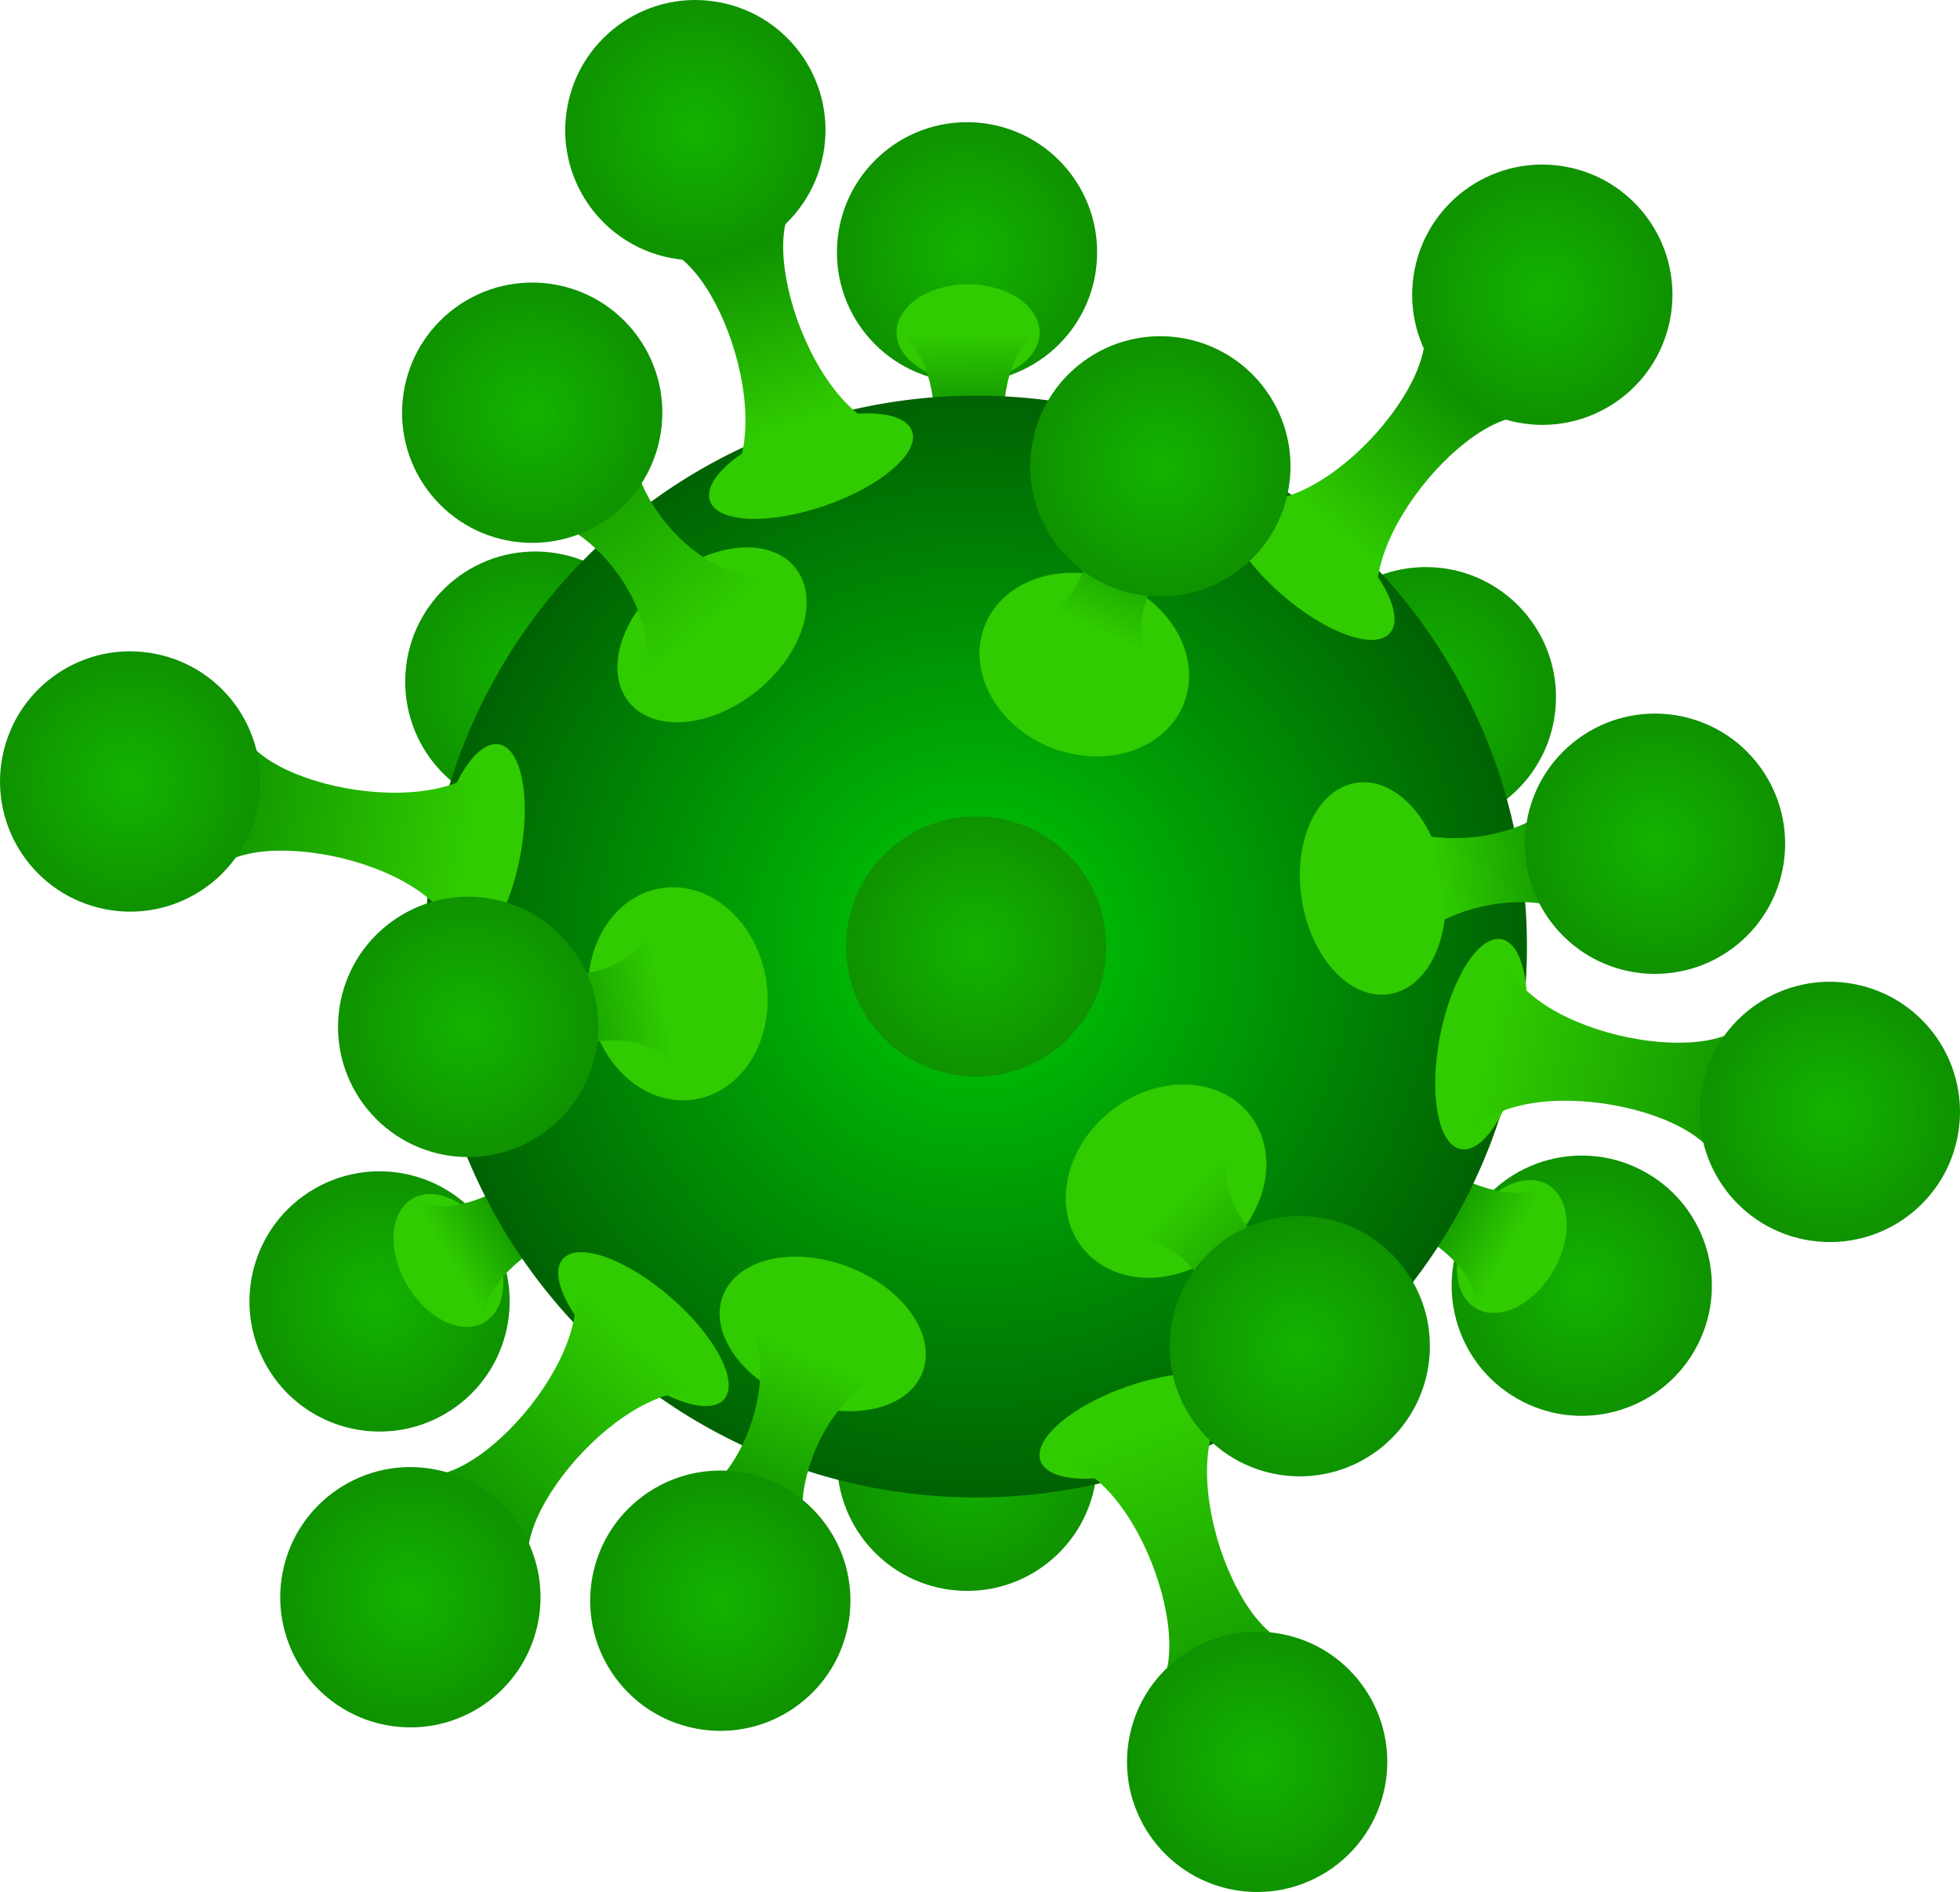 <?xml version="1.0" encoding="UTF-8" standalone="no"?>
<!-- Created with Inkscape (http://www.inkscape.org/) -->

<svg
   xmlns:dc="http://purl.org/dc/elements/1.1/"
   xmlns:cc="http://creativecommons.org/ns#"
   xmlns:rdf="http://www.w3.org/1999/02/22-rdf-syntax-ns#"
   xmlns:svg="http://www.w3.org/2000/svg"
   xmlns="http://www.w3.org/2000/svg"
   xmlns:xlink="http://www.w3.org/1999/xlink"
   xmlns:sodipodi="http://sodipodi.sourceforge.net/DTD/sodipodi-0.dtd"
   xmlns:inkscape="http://www.inkscape.org/namespaces/inkscape"
   width="35.583mm"
   height="34.345mm"
   viewBox="0 0 35.583 34.345"
   version="1.1"
   id="svg5959"
   inkscape:version="0.92.5 (0.92.5+68)"
   sodipodi:docname="coronavirus2.svg">
  <defs
     id="defs5953">
    <linearGradient
       inkscape:collect="always"
       xlink:href="#linearGradient5022"
       id="linearGradient5024"
       x1="117.944"
       y1="90.053"
       x2="118.526"
       y2="88.305"
       gradientUnits="userSpaceOnUse" />
    <linearGradient
       inkscape:collect="always"
       id="linearGradient5022">
      <stop
         style="stop-color:#30cb00;stop-opacity:1;"
         offset="0"
         id="stop5018" />
      <stop
         style="stop-color:#0f9200;stop-opacity:1"
         offset="1"
         id="stop5020" />
    </linearGradient>
    <radialGradient
       inkscape:collect="always"
       xlink:href="#linearGradient4938"
       id="radialGradient4892"
       cx="118.833"
       cy="86.995"
       fx="118.833"
       fy="86.995"
       r="2.362"
       gradientTransform="translate(0,2.3016021e-5)"
       gradientUnits="userSpaceOnUse" />
    <linearGradient
       id="linearGradient4938"
       inkscape:collect="always">
      <stop
         id="stop4934"
         offset="0"
         style="stop-color:#13b300;stop-opacity:1" />
      <stop
         id="stop4936"
         offset="1"
         style="stop-color:#0f9200;stop-opacity:1" />
    </linearGradient>
    <linearGradient
       inkscape:collect="always"
       xlink:href="#linearGradient5022"
       id="linearGradient5032"
       x1="120.489"
       y1="100.288"
       x2="122.43"
       y2="101.975"
       gradientUnits="userSpaceOnUse" />
    <radialGradient
       inkscape:collect="always"
       xlink:href="#linearGradient4938"
       id="radialGradient4900"
       cx="123.018"
       cy="102.615"
       fx="123.018"
       fy="102.615"
       r="2.362"
       gradientUnits="userSpaceOnUse" />
    <linearGradient
       inkscape:collect="always"
       xlink:href="#linearGradient5022"
       id="linearGradient5056"
       x1="110.848"
       y1="97.525"
       x2="108.814"
       y2="98.139"
       gradientUnits="userSpaceOnUse" />
    <radialGradient
       inkscape:collect="always"
       xlink:href="#linearGradient4938"
       id="radialGradient4882"
       cx="107.399"
       cy="98.429"
       fx="107.399"
       fy="98.429"
       r="2.362"
       gradientTransform="matrix(1,0,0,1,0,1.0676901e-4)"
       gradientUnits="userSpaceOnUse" />
    <radialGradient
       inkscape:collect="always"
       xlink:href="#linearGradient4938"
       id="radialGradient4886"
       cx="116.417"
       cy="96.013"
       fx="116.417"
       fy="96.013"
       r="2.362"
       gradientTransform="matrix(1,0,0,1,-17.458,30.15)"
       gradientUnits="userSpaceOnUse" />
    <radialGradient
       inkscape:collect="always"
       xlink:href="#linearGradient4938"
       id="radialGradient4902"
       cx="121.519"
       cy="110.814"
       fx="121.519"
       fy="110.814"
       r="2.363"
       gradientTransform="translate(-17.458,30.15)"
       gradientUnits="userSpaceOnUse" />
    <linearGradient
       gradientTransform="translate(-17.458,30.15)"
       inkscape:collect="always"
       xlink:href="#linearGradient5022"
       id="linearGradient5088"
       x1="119.432"
       y1="104.833"
       x2="121.395"
       y2="110.237"
       gradientUnits="userSpaceOnUse" />
    <radialGradient
       inkscape:collect="always"
       xlink:href="#linearGradient4938"
       id="radialGradient4890"
       cx="111.32"
       cy="81.195"
       fx="111.32"
       fy="81.195"
       r="2.363"
       gradientTransform="matrix(1,0,0,1,-17.458,30.15)"
       gradientUnits="userSpaceOnUse" />
    <linearGradient
       gradientTransform="translate(-17.458,30.15)"
       inkscape:collect="always"
       xlink:href="#linearGradient5022"
       id="linearGradient5016"
       x1="113.109"
       y1="86.562"
       x2="112.094"
       y2="83.396"
       gradientUnits="userSpaceOnUse" />
    <radialGradient
       inkscape:collect="always"
       xlink:href="#linearGradient4938"
       id="radialGradient4894"
       cx="126.696"
       cy="84.182"
       fx="126.696"
       fy="84.182"
       r="2.363"
       gradientTransform="matrix(1,0,0,1,-17.458,30.15)"
       gradientUnits="userSpaceOnUse" />
    <linearGradient
       gradientTransform="translate(-17.458,30.15)"
       inkscape:collect="always"
       xlink:href="#linearGradient4998"
       id="linearGradient5000"
       x1="125.133"
       y1="85.954"
       x2="122.964"
       y2="88.476"
       gradientUnits="userSpaceOnUse" />
    <linearGradient
       inkscape:collect="always"
       id="linearGradient4998">
      <stop
         style="stop-color:#0f9200;stop-opacity:1"
         offset="0"
         id="stop4994" />
      <stop
         style="stop-color:#30cb00;stop-opacity:1"
         offset="1"
         id="stop4996" />
    </linearGradient>
    <radialGradient
       inkscape:collect="always"
       xlink:href="#linearGradient4938"
       id="radialGradient4898"
       cx="131.916"
       cy="99.016"
       fx="131.916"
       fy="99.016"
       r="2.363"
       gradientTransform="translate(-17.458,30.15)"
       gradientUnits="userSpaceOnUse" />
    <linearGradient
       gradientTransform="translate(-17.458,30.15)"
       inkscape:collect="always"
       xlink:href="#linearGradient5022"
       id="linearGradient5080"
       x1="125.699"
       y1="97.91"
       x2="130.58"
       y2="98.912"
       gradientUnits="userSpaceOnUse" />
    <radialGradient
       inkscape:collect="always"
       xlink:href="#linearGradient4938"
       id="radialGradient4880"
       cx="106.146"
       cy="107.826"
       fx="106.146"
       fy="107.826"
       r="2.363"
       gradientTransform="matrix(1,0,0,1,-17.458,30.15)"
       gradientUnits="userSpaceOnUse" />
    <linearGradient
       gradientTransform="translate(-17.458,30.15)"
       inkscape:collect="always"
       xlink:href="#linearGradient5022"
       id="linearGradient5048"
       x1="110.209"
       y1="103.125"
       x2="107.259"
       y2="106.48"
       gradientUnits="userSpaceOnUse" />
    <linearGradient
       inkscape:collect="always"
       xlink:href="#linearGradient5022"
       id="linearGradient5064"
       x1="107.206"
       y1="94.158"
       x2="102.515"
       y2="93.289"
       gradientUnits="userSpaceOnUse" />
    <radialGradient
       inkscape:collect="always"
       xlink:href="#linearGradient4938"
       id="radialGradient4884"
       cx="101.059"
       cy="93.018"
       fx="101.059"
       fy="93.018"
       r="2.363"
       gradientTransform="matrix(1,0,0,1,0,-1.0075579e-4)"
       gradientUnits="userSpaceOnUse" />
    <linearGradient
       inkscape:collect="always"
       xlink:href="#linearGradient5022"
       id="linearGradient5008"
       x1="124.789"
       y1="94.818"
       x2="127.171"
       y2="94.396"
       gradientUnits="userSpaceOnUse" />
    <radialGradient
       inkscape:collect="always"
       xlink:href="#linearGradient4938"
       id="radialGradient4896"
       cx="128.742"
       cy="94.148"
       fx="128.742"
       fy="94.148"
       r="2.362"
       gradientTransform="translate(0,-3.6599217e-5)"
       gradientUnits="userSpaceOnUse" />
    <linearGradient
       inkscape:collect="always"
       xlink:href="#linearGradient5022"
       id="linearGradient5040"
       x1="113.536"
       y1="103.491"
       x2="112.361"
       y2="106.296"
       gradientUnits="userSpaceOnUse" />
    <radialGradient
       inkscape:collect="always"
       xlink:href="#linearGradient4938"
       id="radialGradient4878"
       cx="111.773"
       cy="107.889"
       fx="111.773"
       fy="107.889"
       r="2.362"
       gradientTransform="translate(0,4.1970314e-5)"
       gradientUnits="userSpaceOnUse" />
    <linearGradient
       inkscape:collect="always"
       xlink:href="#linearGradient5022"
       id="linearGradient5072"
       x1="111.556"
       y1="90.203"
       x2="108.903"
       y2="87.013"
       gradientUnits="userSpaceOnUse" />
    <radialGradient
       inkscape:collect="always"
       xlink:href="#linearGradient4938"
       id="radialGradient4888"
       cx="108.358"
       cy="86.324"
       fx="108.358"
       fy="86.324"
       r="2.362"
       gradientTransform="translate(0,4.8917079e-5)"
       gradientUnits="userSpaceOnUse" />
    <radialGradient
       inkscape:collect="always"
       xlink:href="#linearGradient1054"
       id="radialGradient1056"
       cx="116.417"
       cy="96.013"
       fx="116.417"
       fy="96.013"
       r="10"
       gradientTransform="translate(-17.458,30.15)"
       gradientUnits="userSpaceOnUse" />
    <linearGradient
       inkscape:collect="always"
       id="linearGradient1054">
      <stop
         style="stop-color:#00cd06;stop-opacity:1"
         offset="0"
         id="stop1050" />
      <stop
         style="stop-color:#006203;stop-opacity:1"
         offset="1"
         id="stop1052" />
    </linearGradient>
    <radialGradient
       inkscape:collect="always"
       xlink:href="#linearGradient4938"
       id="radialGradient4874"
       cx="107.888"
       cy="92.216"
       fx="107.888"
       fy="92.216"
       r="2.363"
       gradientTransform="matrix(1,0,0,1,0,2.3011198e-4)"
       gradientUnits="userSpaceOnUse" />
    <radialGradient
       inkscape:collect="always"
       xlink:href="#linearGradient4938"
       id="radialGradient4872"
       cx="123.97"
       cy="90.525"
       fx="123.97"
       fy="90.525"
       r="2.363"
       gradientTransform="matrix(1,0,0,1,0,2.6291472e-4)"
       gradientUnits="userSpaceOnUse" />
    <radialGradient
       inkscape:collect="always"
       xlink:href="#linearGradient4938"
       id="radialGradient4876"
       cx="117.393"
       cy="105.298"
       fx="117.393"
       fy="105.298"
       r="2.363"
       gradientTransform="translate(0,7.8266764e-5)"
       gradientUnits="userSpaceOnUse" />
    <radialGradient
       inkscape:collect="always"
       xlink:href="#linearGradient4938"
       id="radialGradient4888-3"
       cx="108.358"
       cy="86.324"
       fx="108.358"
       fy="86.324"
       r="2.362"
       gradientTransform="rotate(39,116.417,96.013)"
       gradientUnits="userSpaceOnUse" />
    <linearGradient
       inkscape:collect="always"
       xlink:href="#linearGradient5022"
       id="linearGradient5072-7"
       x1="109.335"
       y1="87.517"
       x2="110.297"
       y2="88.668"
       gradientUnits="userSpaceOnUse"
       gradientTransform="matrix(0.785,0.629,-0.619,0.777,84.596,-51.874)" />
    <radialGradient
       inkscape:collect="always"
       xlink:href="#linearGradient4938"
       id="radialGradient4888-3-1"
       cx="108.358"
       cy="86.324"
       fx="108.358"
       fy="86.324"
       r="2.362"
       gradientTransform="rotate(39,116.417,96.013)"
       gradientUnits="userSpaceOnUse" />
    <radialGradient
       inkscape:collect="always"
       xlink:href="#linearGradient4938"
       id="radialGradient4888-3-5"
       cx="108.358"
       cy="86.324"
       fx="108.358"
       fy="86.324"
       r="2.362"
       gradientTransform="rotate(39,116.417,96.013)"
       gradientUnits="userSpaceOnUse" />
    <linearGradient
       inkscape:collect="always"
       xlink:href="#linearGradient5022"
       id="linearGradient6821"
       gradientUnits="userSpaceOnUse"
       gradientTransform="matrix(0.785,0.629,-0.619,0.777,84.596,-51.874)"
       x1="109.335"
       y1="87.517"
       x2="110.297"
       y2="88.668" />
    <linearGradient
       inkscape:collect="always"
       xlink:href="#linearGradient5022"
       id="linearGradient6823"
       gradientUnits="userSpaceOnUse"
       gradientTransform="matrix(0.785,0.629,-0.619,0.777,84.596,-51.874)"
       x1="109.335"
       y1="87.517"
       x2="110.297"
       y2="88.668" />
  </defs>
  <sodipodi:namedview
     id="base"
     pagecolor="#ffffff"
     bordercolor="#666666"
     borderopacity="1.0"
     inkscape:pageopacity="0.0"
     inkscape:pageshadow="2"
     inkscape:zoom="0.35"
     inkscape:cx="-468.47071"
     inkscape:cy="-20.810032"
     inkscape:document-units="mm"
     inkscape:current-layer="layer1"
     showgrid="false"
     fit-margin-top="0"
     fit-margin-left="0"
     fit-margin-right="0"
     fit-margin-bottom="0"
     inkscape:window-width="1366"
     inkscape:window-height="719"
     inkscape:window-x="0"
     inkscape:window-y="24"
     inkscape:window-maximized="1" />
  <g
     inkscape:label="Layer 1"
     inkscape:groupmode="layer"
     id="layer1"
     transform="translate(-81.238,-108.982)">
    <g
       transform="translate(-17.458,30.15)"
       id="g5455">
      <g
         id="g5375">
        <path
           style="opacity:1;fill:url(#radialGradient4888-3);fill-opacity:1;stroke:none;stroke-width:0.344;stroke-linecap:square;stroke-miterlimit:4;stroke-dasharray:none;stroke-opacity:1"
           d="m 116.252,85.774 c -1.305,-3e-6 -2.362,-1.058 -2.362,-2.362 1e-5,-1.305 1.058,-2.362 2.362,-2.362 1.305,10e-7 2.362,1.058 2.362,2.362 0,1.305 -1.058,2.362 -2.362,2.362 z"
           id="path4570-1-6"
           inkscape:connector-curvature="0"
           sodipodi:nodetypes="sssss" />
        <ellipse
           style="opacity:1;fill:#30cb00;fill-opacity:1;stroke:none;stroke-width:0.213;stroke-linecap:square;stroke-miterlimit:4;stroke-dasharray:none;stroke-opacity:1"
           id="path4596-36-3-0"
           cx="-84.867"
           cy="116.271"
           rx="0.873"
           ry="1.298"
           transform="rotate(-90)" />
        <path
           style="fill:url(#linearGradient6821);fill-opacity:1;stroke:none;stroke-width:0.228px;stroke-linecap:butt;stroke-linejoin:miter;stroke-opacity:1"
           d="m 117.565,84.867 c -1.005,0.49 -0.885,3.494 0.696,3.725 l -1.946,0.036 -1.937,-0.036 c 1.575,-0.231 1.616,-3.235 0.598,-3.725 0,0 0.827,-0.445 1.278,-0.446 0.462,-0.002 1.311,0.446 1.311,0.446 z"
           id="path4573-7-5-3"
           inkscape:connector-curvature="0"
           sodipodi:nodetypes="cccccsc"
           inkscape:transform-center-y="-2.593759" />
      </g>
      <g
         transform="rotate(-120,116.417,96.013)"
         inkscape:transform-center-y="5.4599826"
         inkscape:transform-center-x="9.3007893"
         id="g5375-0">
        <path
           style="opacity:1;fill:url(#radialGradient4888-3-1);fill-opacity:1;stroke:none;stroke-width:0.344;stroke-linecap:square;stroke-miterlimit:4;stroke-dasharray:none;stroke-opacity:1"
           d="m 116.252,85.774 c -1.305,-3e-6 -2.362,-1.058 -2.362,-2.362 1e-5,-1.305 1.058,-2.362 2.362,-2.362 1.305,10e-7 2.362,1.058 2.362,2.362 0,1.305 -1.058,2.362 -2.362,2.362 z"
           id="path4570-1-6-6"
           inkscape:connector-curvature="0"
           sodipodi:nodetypes="sssss" />
        <ellipse
           style="opacity:1;fill:#30cb00;fill-opacity:1;stroke:none;stroke-width:0.213;stroke-linecap:square;stroke-miterlimit:4;stroke-dasharray:none;stroke-opacity:1"
           id="path4596-36-3-0-1"
           cx="-84.867"
           cy="116.271"
           rx="0.873"
           ry="1.298"
           transform="rotate(-90)" />
        <path
           style="fill:url(#linearGradient6823);fill-opacity:1;stroke:none;stroke-width:0.228px;stroke-linecap:butt;stroke-linejoin:miter;stroke-opacity:1"
           d="m 117.565,84.867 c -1.005,0.49 -0.885,3.494 0.696,3.725 l -1.946,0.036 -1.937,-0.036 c 1.575,-0.231 1.616,-3.235 0.598,-3.725 0,0 0.8,-0.63 1.275,-0.632 0.486,-0.003 1.314,0.632 1.314,0.632 z"
           id="path4573-7-5-3-5"
           inkscape:connector-curvature="0"
           sodipodi:nodetypes="cccccsc"
           inkscape:transform-center-y="-2.593759" />
      </g>
      <g
         transform="rotate(120,116.417,96.013)"
         inkscape:transform-center-y="5.2330176"
         inkscape:transform-center-x="-9.4318279"
         id="g5375-6">
        <path
           style="opacity:1;fill:url(#radialGradient4888-3-5);fill-opacity:1;stroke:none;stroke-width:0.344;stroke-linecap:square;stroke-miterlimit:4;stroke-dasharray:none;stroke-opacity:1"
           d="m 116.252,85.774 c -1.305,-3e-6 -2.362,-1.058 -2.362,-2.362 1e-5,-1.305 1.058,-2.362 2.362,-2.362 1.305,10e-7 2.362,1.058 2.362,2.362 0,1.305 -1.058,2.362 -2.362,2.362 z"
           id="path4570-1-6-9"
           inkscape:connector-curvature="0"
           sodipodi:nodetypes="sssss" />
        <ellipse
           style="opacity:1;fill:#30cb00;fill-opacity:1;stroke:none;stroke-width:0.213;stroke-linecap:square;stroke-miterlimit:4;stroke-dasharray:none;stroke-opacity:1"
           id="path4596-36-3-0-3"
           cx="-84.867"
           cy="116.271"
           rx="0.873"
           ry="1.298"
           transform="rotate(-90)" />
        <path
           style="fill:url(#linearGradient5072-7);fill-opacity:1;stroke:none;stroke-width:0.228px;stroke-linecap:butt;stroke-linejoin:miter;stroke-opacity:1"
           d="m 117.565,84.867 c -1.005,0.49 -0.885,3.494 0.696,3.725 l -1.946,0.036 -1.937,-0.036 c 1.575,-0.231 1.616,-3.235 0.598,-3.725 0,0 0.833,-0.501 1.296,-0.5 0.462,1.72e-4 1.293,0.5 1.293,0.5 z"
           id="path4573-7-5-3-7"
           inkscape:connector-curvature="0"
           sodipodi:nodetypes="cccccsc"
           inkscape:transform-center-y="-2.593759" />
      </g>
    </g>
    <g
       id="g5351"
       inkscape:transform-center-x="-0.081868007"
       inkscape:transform-center-y="2.2630659"
       transform="rotate(7,-138.789,-31.629)">
      <path
         sodipodi:nodetypes="sssss"
         inkscape:connector-curvature="0"
         id="path4570-8-9"
         d="m 108.135,94.565 c -1.298,0.136 -2.46,-0.805 -2.596,-2.102 -0.136,-1.298 0.805,-2.46 2.102,-2.596 1.298,-0.136 2.46,0.805 2.596,2.102 0.136,1.298 -0.805,2.46 -2.102,2.596 z"
         style="opacity:1;fill:url(#radialGradient4874);fill-opacity:1;stroke:none;stroke-width:0.344;stroke-linecap:square;stroke-miterlimit:4;stroke-dasharray:none;stroke-opacity:1" />
      <path
         sodipodi:nodetypes="sssss"
         inkscape:connector-curvature="0"
         id="path4570-4-5"
         d="m 124.217,92.875 c -1.298,0.136 -2.46,-0.805 -2.596,-2.102 -0.136,-1.298 0.805,-2.46 2.102,-2.596 1.298,-0.136 2.46,0.805 2.596,2.102 0.136,1.298 -0.805,2.46 -2.102,2.596 z"
         style="opacity:1;fill:url(#radialGradient4872);fill-opacity:1;stroke:none;stroke-width:0.344;stroke-linecap:square;stroke-miterlimit:4;stroke-dasharray:none;stroke-opacity:1" />
      <path
         sodipodi:nodetypes="sssss"
         inkscape:connector-curvature="0"
         id="path4570-7-1"
         d="m 117.639,107.648 c -1.298,0.136 -2.46,-0.805 -2.596,-2.102 -0.136,-1.298 0.805,-2.46 2.102,-2.596 1.298,-0.136 2.46,0.805 2.596,2.102 0.136,1.298 -0.805,2.46 -2.102,2.596 z"
         style="opacity:1;fill:url(#radialGradient4876);fill-opacity:1;stroke:none;stroke-width:0.344;stroke-linecap:square;stroke-miterlimit:4;stroke-dasharray:none;stroke-opacity:1" />
    </g>
    <path
       inkscape:connector-curvature="0"
       style="opacity:1;fill:url(#radialGradient1056);fill-opacity:1;stroke:none;stroke-width:0.344;stroke-linecap:square;stroke-miterlimit:4;stroke-dasharray:none;stroke-opacity:1"
       d="m 108.959,126.164 a 10,10 0 0 1 -10,10 10,10 0 0 1 -10,-10 10,10 0 0 1 10,-10 10,10 0 0 1 10,10 z"
       id="path821" />
    <ellipse
       style="opacity:1;fill:#30cb00;fill-opacity:1;stroke:none;stroke-width:0.243;stroke-linecap:square;stroke-miterlimit:4;stroke-dasharray:none;stroke-opacity:1"
       id="path4596-4-6-2-4"
       cx="-160.714"
       cy="52.498"
       rx="0.761"
       ry="1.941"
       transform="rotate(-109)" />
    <g
       transform="translate(-17.458,30.15)"
       id="g5180">
      <g
         id="g5166">
        <ellipse
           style="opacity:1;fill:#30cb00;fill-opacity:1;stroke:none;stroke-width:0.318;stroke-linecap:square;stroke-miterlimit:4;stroke-dasharray:none;stroke-opacity:1"
           id="path4596-36-2"
           cx="107.241"
           cy="113.129"
           rx="1.305"
           ry="1.941"
           transform="rotate(-9)" />
        <path
           style="fill:url(#linearGradient5008);fill-opacity:1;stroke:none;stroke-width:0.228px;stroke-linecap:butt;stroke-linejoin:miter;stroke-opacity:1"
           d="m 127.5,95.655 c -0.642,-0.922 -3.597,-0.373 -3.578,1.222 l -0.304,-1.918 -0.304,-1.918 c 0.475,1.522 3.454,1.132 3.78,0.056 l 1.647,1.05 z"
           id="path4573-7-0"
           inkscape:connector-curvature="0"
           sodipodi:nodetypes="ccccccc" />
        <path
           style="opacity:1;fill:url(#radialGradient4896);fill-opacity:1;stroke:none;stroke-width:0.344;stroke-linecap:square;stroke-miterlimit:4;stroke-dasharray:none;stroke-opacity:1"
           d="m 130.229,95.984 c -1.014,0.821 -2.502,0.665 -3.323,-0.349 -0.821,-1.014 -0.665,-2.502 0.349,-3.323 1.014,-0.821 2.502,-0.665 3.323,0.349 0.821,1.014 0.665,2.502 -0.349,3.323 z"
           id="path4570-0"
           inkscape:connector-curvature="0"
           sodipodi:nodetypes="sssss" />
      </g>
      <g
         id="g5117">
        <ellipse
           style="opacity:1;fill:#30cb00;fill-opacity:1;stroke:none;stroke-width:0.318;stroke-linecap:square;stroke-miterlimit:4;stroke-dasharray:none;stroke-opacity:1"
           id="path4596-36"
           cx="55.48"
           cy="-143.013"
           rx="1.305"
           ry="1.941"
           transform="rotate(111)" />
        <path
           style="fill:url(#linearGradient5040);fill-opacity:1;stroke:none;stroke-width:0.228px;stroke-linecap:butt;stroke-linejoin:miter;stroke-opacity:1"
           d="m 111.089,106.06 c 1.12,-0.095 2.121,-2.928 0.731,-3.709 l 1.812,0.696 1.813,0.696 c -1.556,-0.35 -2.708,2.426 -1.939,3.246 l -1.733,0.902 z"
           id="path4573-7-4"
           inkscape:connector-curvature="0"
           sodipodi:nodetypes="ccccccc" />
        <path
           style="opacity:1;fill:url(#radialGradient4878);fill-opacity:1;stroke:none;stroke-width:0.344;stroke-linecap:square;stroke-miterlimit:4;stroke-dasharray:none;stroke-opacity:1"
           d="m 113.26,109.725 c -1.014,0.821 -2.502,0.665 -3.323,-0.349 -0.821,-1.014 -0.665,-2.502 0.349,-3.323 1.014,-0.821 2.502,-0.665 3.323,0.349 0.821,1.014 0.665,2.502 -0.349,3.323 z"
           id="path4570-6"
           inkscape:connector-curvature="0"
           sodipodi:nodetypes="sssss" />
      </g>
      <g
         id="g5112">
        <ellipse
           style="opacity:1;fill:#30cb00;fill-opacity:1;stroke:none;stroke-width:0.318;stroke-linecap:square;stroke-miterlimit:4;stroke-dasharray:none;stroke-opacity:1"
           id="path4596-36-3"
           cx="-140.466"
           cy="29.884"
           rx="1.305"
           ry="1.941"
           transform="rotate(-129)" />
        <path
           style="fill:url(#linearGradient5072);fill-opacity:1;stroke:none;stroke-width:0.228px;stroke-linecap:butt;stroke-linejoin:miter;stroke-opacity:1"
           d="m 110.284,86.646 c -0.478,1.018 1.476,3.301 2.847,2.488 l -1.509,1.222 -1.509,1.222 c 1.081,-1.172 -0.747,-3.558 -1.841,-3.302 l 0.086,-1.951 z"
           id="path4573-7-5"
           inkscape:connector-curvature="0"
           sodipodi:nodetypes="ccccccc" />
        <path
           style="opacity:1;fill:url(#radialGradient4888);fill-opacity:1;stroke:none;stroke-width:0.344;stroke-linecap:square;stroke-miterlimit:4;stroke-dasharray:none;stroke-opacity:1"
           d="m 109.845,88.16 c -1.014,0.821 -2.502,0.665 -3.323,-0.349 -0.821,-1.014 -0.665,-2.502 0.349,-3.323 1.014,-0.821 2.502,-0.665 3.323,0.349 0.821,1.014 0.665,2.502 -0.349,3.323 z"
           id="path4570-1"
           inkscape:connector-curvature="0"
           sodipodi:nodetypes="sssss" />
      </g>
    </g>
    <g
       transform="translate(-17.458,30.15)"
       id="g5322">
      <ellipse
         transform="rotate(-169)"
         ry="1.941"
         rx="0.761"
         cy="-72.027"
         cx="-123.4"
         id="path4596-5-0-9"
         style="opacity:1;fill:#30cb00;fill-opacity:1;stroke:none;stroke-width:0.243;stroke-linecap:square;stroke-miterlimit:4;stroke-dasharray:none;stroke-opacity:1" />
      <path
         sodipodi:nodetypes="ccccccc"
         inkscape:connector-curvature="0"
         id="path4573-7-55-9-5"
         d="m 102.597,94.636 c 0.791,-0.877 4.442,-0.085 4.423,1.519 l 0.37,-1.906 0.37,-1.906 c -0.583,1.494 -4.264,0.861 -4.669,-0.249 l -2.032,0.924 z"
         style="fill:url(#linearGradient5064);fill-opacity:1;stroke:none;stroke-width:0.254px;stroke-linecap:butt;stroke-linejoin:miter;stroke-opacity:1" />
      <path
         sodipodi:nodetypes="sssss"
         inkscape:connector-curvature="0"
         id="path4570-10"
         d="m 103.378,93.469 c -0.249,1.281 -1.489,2.117 -2.77,1.868 -1.281,-0.249 -2.117,-1.489 -1.868,-2.77 0.249,-1.281 1.489,-2.117 2.77,-1.868 1.281,0.249 2.117,1.489 1.868,2.77 z"
         style="opacity:1;fill:url(#radialGradient4884);fill-opacity:1;stroke:none;stroke-width:0.344;stroke-linecap:square;stroke-miterlimit:4;stroke-dasharray:none;stroke-opacity:1" />
    </g>
    <ellipse
       style="opacity:1;fill:#30cb00;fill-opacity:1;stroke:none;stroke-width:0.243;stroke-linecap:square;stroke-miterlimit:4;stroke-dasharray:none;stroke-opacity:1"
       id="path4596-7-8-6"
       cx="39.498"
       cy="-157.455"
       rx="0.761"
       ry="1.941"
       transform="rotate(131)" />
    <path
       style="fill:url(#linearGradient5048);fill-opacity:1;stroke:none;stroke-width:0.254px;stroke-linecap:butt;stroke-linejoin:miter;stroke-opacity:1"
       d="m 88.904,135.755 c 1.163,0.204 3.552,-2.668 2.55,-3.92 l 1.465,1.274 1.465,1.274 c -1.379,-0.818 -3.89,1.947 -3.527,3.071 l -2.17,0.523 z"
       id="path4573-7-55-6-7-4"
       inkscape:connector-curvature="0"
       sodipodi:nodetypes="ccccccc" />
    <path
       style="opacity:1;fill:url(#radialGradient4880);fill-opacity:1;stroke:none;stroke-width:0.344;stroke-linecap:square;stroke-miterlimit:4;stroke-dasharray:none;stroke-opacity:1"
       d="m 91.007,138.427 c -0.249,1.281 -1.489,2.117 -2.77,1.868 -1.281,-0.249 -2.117,-1.489 -1.868,-2.77 0.249,-1.281 1.489,-2.117 2.77,-1.868 1.281,0.249 2.117,1.489 1.868,2.77 z"
       id="path4570-5"
       inkscape:connector-curvature="0"
       sodipodi:nodetypes="sssss" />
    <ellipse
       style="opacity:1;fill:#30cb00;fill-opacity:1;stroke:none;stroke-width:0.243;stroke-linecap:square;stroke-miterlimit:4;stroke-dasharray:none;stroke-opacity:1"
       id="path4596-5"
       cx="130.552"
       cy="104.954"
       rx="0.761"
       ry="1.941"
       transform="rotate(11)" />
    <path
       style="fill:url(#linearGradient5080);fill-opacity:1;stroke:none;stroke-width:0.254px;stroke-linecap:butt;stroke-linejoin:miter;stroke-opacity:1"
       d="m 112.427,130.09 c -0.405,-1.109 -4.086,-1.742 -4.669,-0.249 l 0.37,-1.906 0.37,-1.906 c -0.019,1.604 3.631,2.395 4.423,1.519 l 1.538,1.618 z"
       id="path4573-7-55-9"
       inkscape:connector-curvature="0"
       sodipodi:nodetypes="ccccccc" />
    <path
       style="opacity:1;fill:url(#radialGradient4898);fill-opacity:1;stroke:none;stroke-width:0.344;stroke-linecap:square;stroke-miterlimit:4;stroke-dasharray:none;stroke-opacity:1"
       d="m 116.777,129.617 c -0.249,1.281 -1.489,2.117 -2.77,1.868 -1.281,-0.249 -2.117,-1.489 -1.868,-2.77 0.249,-1.281 1.489,-2.117 2.77,-1.868 1.281,0.249 2.117,1.489 1.868,2.77 z"
       id="path4570-04"
       inkscape:connector-curvature="0"
       sodipodi:nodetypes="sssss" />
    <path
       style="fill:url(#linearGradient5000);fill-opacity:1;stroke:none;stroke-width:0.254px;stroke-linecap:butt;stroke-linejoin:miter;stroke-opacity:1"
       d="m 109.022,116.554 c -1.163,-0.204 -3.552,2.668 -2.55,3.92 l -1.465,-1.274 -1.465,-1.274 c 1.379,0.818 3.89,-1.947 3.527,-3.071 l 2.17,-0.523 z"
       id="path4573-7-55-6"
       inkscape:connector-curvature="0"
       sodipodi:nodetypes="ccccccc" />
    <ellipse
       style="opacity:1;fill:#30cb00;fill-opacity:1;stroke:none;stroke-width:0.243;stroke-linecap:square;stroke-miterlimit:4;stroke-dasharray:none;stroke-opacity:1"
       id="path4596-7"
       cx="-21.071"
       cy="157.452"
       rx="0.761"
       ry="1.941"
       transform="rotate(-49)" />
    <path
       style="opacity:1;fill:url(#radialGradient4894);fill-opacity:1;stroke:none;stroke-width:0.344;stroke-linecap:square;stroke-miterlimit:4;stroke-dasharray:none;stroke-opacity:1"
       d="m 111.557,114.783 c -0.249,1.281 -1.489,2.117 -2.77,1.868 -1.281,-0.249 -2.117,-1.489 -1.868,-2.77 0.249,-1.281 1.489,-2.117 2.77,-1.868 1.281,0.249 2.117,1.489 1.868,2.77 z"
       id="path4570-17"
       inkscape:connector-curvature="0"
       sodipodi:nodetypes="sssss" />
    <path
       style="fill:url(#linearGradient5016);fill-opacity:1;stroke:none;stroke-width:0.254px;stroke-linecap:butt;stroke-linejoin:miter;stroke-opacity:1"
       d="m 93.23,113.486 c 1.155,0.247 2.294,3.804 0.896,4.589 l 1.836,-0.632 1.836,-0.632 c -1.585,0.242 -2.877,-3.263 -2.119,-4.168 l -1.816,-1.298 z"
       id="path4573-7-55-6-7"
       inkscape:connector-curvature="0"
       sodipodi:nodetypes="ccccccc" />
    <ellipse
       style="opacity:1;fill:#30cb00;fill-opacity:1;stroke:none;stroke-width:0.243;stroke-linecap:square;stroke-miterlimit:4;stroke-dasharray:none;stroke-opacity:1"
       id="path4596-4-6"
       cx="142.287"
       cy="-52.498"
       rx="0.761"
       ry="1.941"
       transform="rotate(71)" />
    <path
       style="opacity:1;fill:url(#radialGradient4890);fill-opacity:1;stroke:none;stroke-width:0.344;stroke-linecap:square;stroke-miterlimit:4;stroke-dasharray:none;stroke-opacity:1"
       d="m 96.181,111.796 c -0.249,1.281 -1.489,2.117 -2.77,1.868 -1.281,-0.249 -2.117,-1.489 -1.868,-2.77 0.249,-1.281 1.489,-2.117 2.77,-1.868 1.281,0.249 2.117,1.489 1.868,2.77 z"
       id="path4570-72"
       inkscape:connector-curvature="0"
       sodipodi:nodetypes="sssss" />
    <path
       style="fill:url(#linearGradient5088);fill-opacity:1;stroke:none;stroke-width:0.254px;stroke-linecap:butt;stroke-linejoin:miter;stroke-opacity:1"
       d="m 104.693,138.824 c -1.155,-0.247 -2.294,-3.804 -0.896,-4.589 l -1.836,0.632 -1.836,0.632 c 1.585,-0.242 2.877,3.263 2.119,4.168 l 1.816,1.298 z"
       id="path4573-7-55-6-7-4-2"
       inkscape:connector-curvature="0"
       sodipodi:nodetypes="ccccccc" />
    <path
       style="opacity:1;fill:url(#radialGradient4902);fill-opacity:1;stroke:none;stroke-width:0.344;stroke-linecap:square;stroke-miterlimit:4;stroke-dasharray:none;stroke-opacity:1"
       d="m 106.38,141.415 c -0.249,1.281 -1.489,2.117 -2.77,1.868 -1.281,-0.249 -2.117,-1.489 -1.868,-2.77 0.249,-1.281 1.489,-2.117 2.77,-1.868 1.281,0.249 2.117,1.489 1.868,2.77 z"
       id="path4570-49"
       inkscape:connector-curvature="0"
       sodipodi:nodetypes="sssss" />
    <path
       style="opacity:1;fill:url(#radialGradient4886);fill-opacity:1;stroke:none;stroke-width:0.344;stroke-linecap:square;stroke-miterlimit:4;stroke-dasharray:none;stroke-opacity:1"
       d="m 101.321,126.164 c 0,1.305 -1.058,2.362 -2.362,2.362 -1.305,0 -2.362,-1.058 -2.362,-2.362 0,-1.305 1.058,-2.362 2.362,-2.362 1.305,1e-5 2.362,1.058 2.362,2.362 z"
       id="path4570-3"
       inkscape:connector-curvature="0"
       sodipodi:nodetypes="sssss" />
    <g
       id="g5317"
       inkscape:transform-center-x="1.6726277"
       inkscape:transform-center-y="-0.73029791"
       transform="rotate(6,-179.964,-55.47)">
      <g
         id="g5293">
        <ellipse
           style="opacity:1;fill:#30cb00;fill-opacity:1;stroke:none;stroke-width:0.355;stroke-linecap:square;stroke-miterlimit:4;stroke-dasharray:none;stroke-opacity:1"
           id="path4596-9"
           cx="-57.13"
           cy="137.3"
           rx="1.621"
           ry="1.941"
           transform="rotate(-75)" />
        <path
           style="fill:url(#linearGradient5024);fill-opacity:1;stroke:none;stroke-width:0.196px;stroke-linecap:butt;stroke-linejoin:miter;stroke-opacity:1"
           d="m 119.802,88.38 c -1.071,0.09 -1.571,2.268 -0.092,2.842 l -1.875,-0.502 -1.875,-0.502 c 1.568,0.243 2.224,-1.893 1.341,-2.507 l 1.532,-0.715 z"
           id="path4573-7-9"
           inkscape:connector-curvature="0"
           sodipodi:nodetypes="ccccccc" />
        <path
           style="opacity:1;fill:url(#radialGradient4892);fill-opacity:1;stroke:none;stroke-width:0.344;stroke-linecap:square;stroke-miterlimit:4;stroke-dasharray:none;stroke-opacity:1"
           d="m 120.503,88.666 c -0.923,0.923 -2.418,0.923 -3.341,6e-6 -0.923,-0.923 -0.923,-2.418 0,-3.341 0.923,-0.923 2.418,-0.923 3.341,-6e-6 0.923,0.923 0.923,2.418 0,3.341 z"
           id="path4570-4"
           inkscape:connector-curvature="0"
           sodipodi:nodetypes="sssss" />
      </g>
      <g
         id="g5298">
        <ellipse
           style="opacity:1;fill:#30cb00;fill-opacity:1;stroke:none;stroke-width:0.355;stroke-linecap:square;stroke-miterlimit:4;stroke-dasharray:none;stroke-opacity:1"
           id="path4596-3"
           cx="155.691"
           cy="-14.427"
           rx="1.621"
           ry="1.941"
           transform="rotate(45)" />
        <path
           style="fill:url(#linearGradient5032);fill-opacity:1;stroke:none;stroke-width:0.196px;stroke-linecap:butt;stroke-linejoin:miter;stroke-opacity:1"
           d="m 121.334,102.762 c 0.458,-0.973 -1.178,-2.494 -2.415,-1.5 l 1.373,-1.373 1.373,-1.373 c -0.994,1.237 0.527,2.873 1.5,2.415 l -0.147,1.684 z"
           id="path4573-7-1"
           inkscape:connector-curvature="0"
           sodipodi:nodetypes="ccccccc" />
        <path
           style="opacity:1;fill:url(#radialGradient4900);fill-opacity:1;stroke:none;stroke-width:0.344;stroke-linecap:square;stroke-miterlimit:4;stroke-dasharray:none;stroke-opacity:1"
           d="m 124.689,104.285 c -0.923,0.923 -2.418,0.923 -3.341,1e-5 -0.923,-0.923 -0.923,-2.418 0,-3.341 0.923,-0.923 2.418,-0.923 3.341,0 0.923,0.923 0.923,2.418 -1e-5,3.341 z"
           id="path4570-7"
           inkscape:connector-curvature="0"
           sodipodi:nodetypes="sssss" />
      </g>
      <g
         id="g5303">
        <ellipse
           style="opacity:1;fill:#30cb00;fill-opacity:1;stroke:none;stroke-width:0.355;stroke-linecap:square;stroke-miterlimit:4;stroke-dasharray:none;stroke-opacity:1"
           id="path4596-1"
           cx="-82.119"
           cy="-122.873"
           rx="1.621"
           ry="1.941"
           transform="rotate(165)" />
        <path
           style="fill:url(#linearGradient5056);fill-opacity:1;stroke:none;stroke-width:0.196px;stroke-linecap:butt;stroke-linejoin:miter;stroke-opacity:1"
           d="m 108.114,96.898 c 0.614,0.883 2.749,0.227 2.507,-1.342 l 0.502,1.875 0.502,1.875 c -0.574,-1.48 -2.752,-0.98 -2.842,0.092 l -1.385,-0.969 z"
           id="path4573-7-2"
           inkscape:connector-curvature="0"
           sodipodi:nodetypes="ccccccc" />
        <path
           style="opacity:1;fill:url(#radialGradient4882);fill-opacity:1;stroke:none;stroke-width:0.344;stroke-linecap:square;stroke-miterlimit:4;stroke-dasharray:none;stroke-opacity:1"
           d="m 109.069,100.099 c -0.923,0.923 -2.418,0.923 -3.341,0 -0.923,-0.923 -0.923,-2.418 -10e-6,-3.341 0.923,-0.923 2.418,-0.923 3.341,-7e-6 0.923,0.923 0.923,2.418 -2e-5,3.341 z"
           id="path4570-8"
           inkscape:connector-curvature="0"
           sodipodi:nodetypes="sssss" />
      </g>
    </g>
  </g>
</svg>
